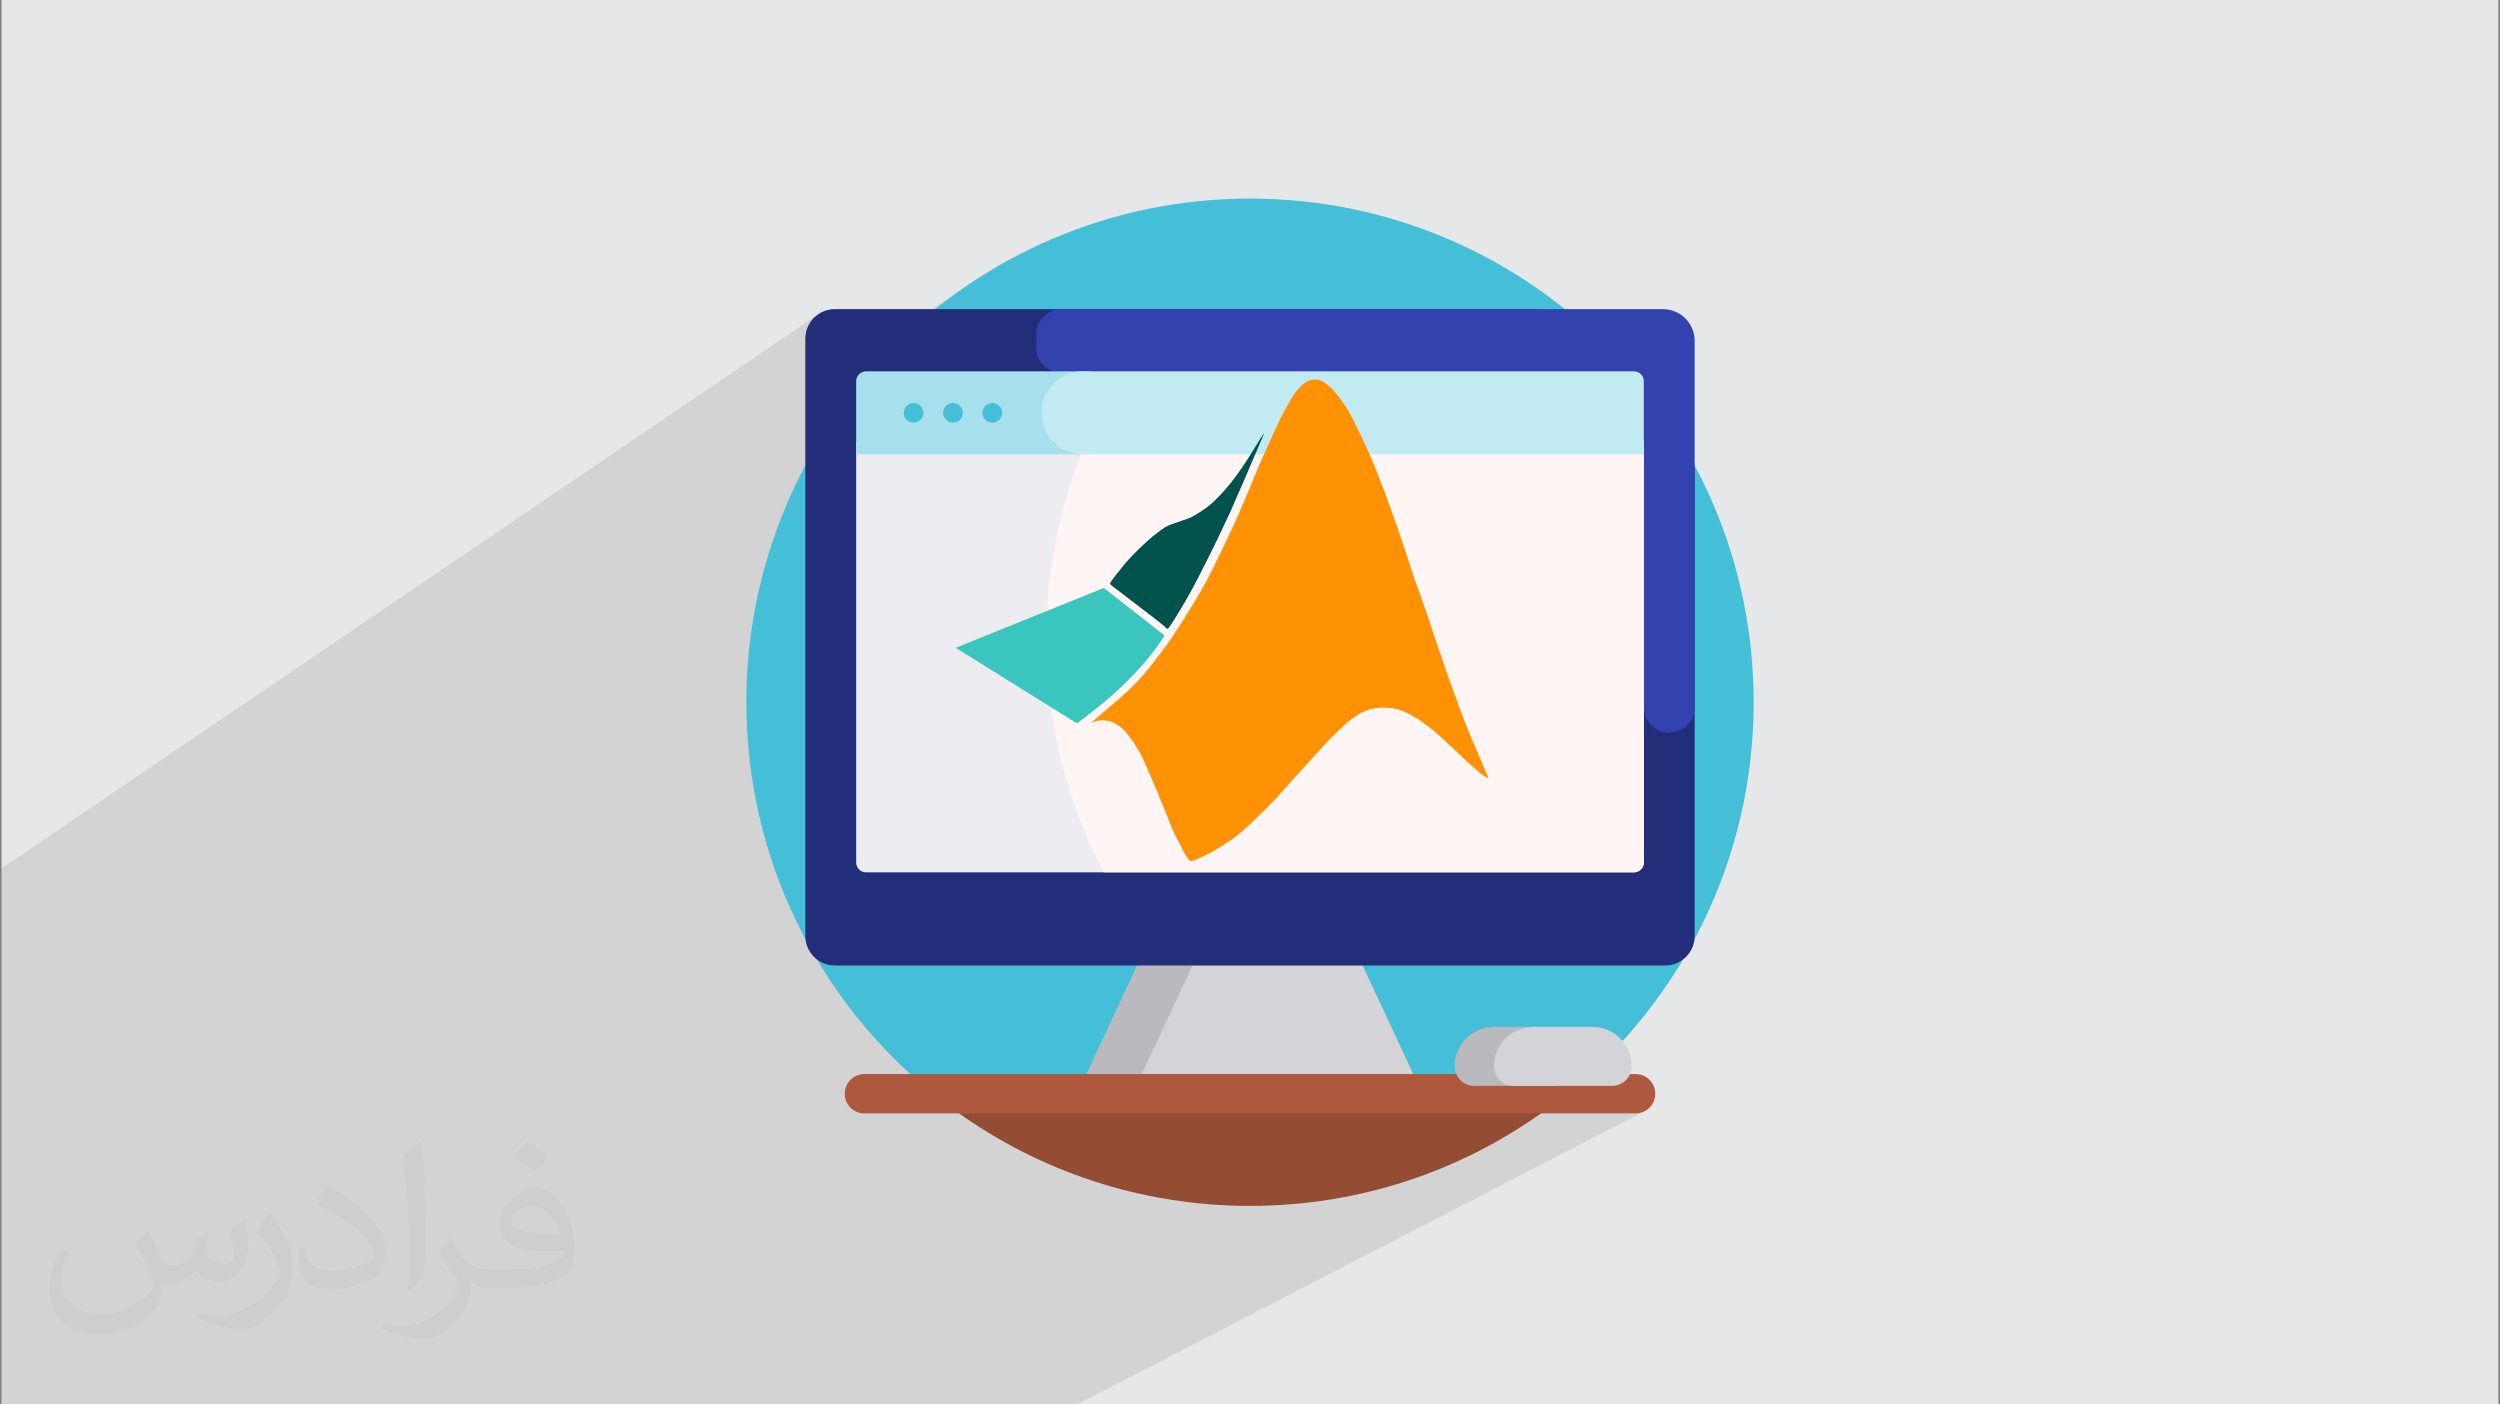 <?xml version="1.0" encoding="UTF-8"?>
<!DOCTYPE svg PUBLIC "-//W3C//DTD SVG 1.1//EN" "http://www.w3.org/Graphics/SVG/1.1/DTD/svg11.dtd">
<!-- Creator: CorelDRAW 2018 (64-Bit) -->
<svg xmlns="http://www.w3.org/2000/svg" xml:space="preserve" width="356px" height="200px" version="1.1" style="shape-rendering:geometricPrecision; text-rendering:geometricPrecision; image-rendering:optimizeQuality; fill-rule:evenodd; clip-rule:evenodd"
viewBox="0 0 356 200"
 xmlns:xlink="http://www.w3.org/1999/xlink"
 enable-background="new 0 0 512 512">
 <rect x="0" y="0" width="356" height="200" fill="#808080" stroke="none"/>
 <defs>
  <style type="text/css">
   <![CDATA[
    .fil15 {fill:#00524C}
    .fil7 {fill:#232E7A}
    .fil8 {fill:#3342AE}
    .fil14 {fill:#3AC5BE}
    .fil3 {fill:#44BFD7}
    .fil6 {fill:#954C35}
    .fil11 {fill:#A6E0EC}
    .fil13 {fill:#AE583E}
    .fil5 {fill:#B9B9BE}
    .fil12 {fill:#C2EAF2}
    .fil4 {fill:#D3D3D8}
    .fil0 {fill:#E6E7E8}
    .fil9 {fill:#ECECF1}
    .fil16 {fill:#FE9204}
    .fil10 {fill:#FFF5F5}
    .fil2 {fill:#373435;fill-opacity:0.031}
    .fil1 {fill:#2B2A29;fill-opacity:0.102}
   ]]>
  </style>
 </defs>
 <g id="Layer_x0020_1">
  <polygon class="fil0" points="0.22,0 355.77,0 355.77,200 0.22,200 "/>
  <path class="fil1" d="M116.48 200l-0.11 0 -3.88 0 -1.25 0 -17.08 0 -0.3 0 -1.03 0 -9.88 0 -7.31 0 -7.95 0 -0.79 0 -4.86 0 -3.73 0 -3.49 0 -0.25 0 -0.1 0 -0.69 0 -1.25 0 -1.67 0 -0.57 0 -2.57 0 -2.15 0 -1.83 0 -0.62 0 -2.38 0 -0.22 0 -2.5 0 -1.72 0 0 0 -0.27 0 -0.31 0 -0.54 0 -0.65 0 -1.06 0 -2.2 0 -0.29 0 -1.72 0 -1.31 0 -0.18 0 -1.34 0 -0.77 0 -0.4 0 -0.1 0 -0.31 0 -3.85 0 -4.25 0 -0.32 0 -5.85 0 -3.46 0 -0.43 0 -1.9 0 -0.21 0 -1.9 0 -0.91 0 -0.82 0 -0.73 0 0 -0.41 0 -0.76 0 -0.63 0 -0.07 0 -0.57 0 -0.49 0 -0.31 0 -0.2 0 -0.07 0 0 0 -0.25 0 -0.04 0 -0.49 0 -0.23 0 -0.03 0 -0.88 0 -0.81 0 -0.15 0 -1.12 0 -0.99 0 -0.28 0 -0.6 0 -0.02 0 -0.04 0 -0.45 0 -0.7 0 -1.43 0 -0.25 0 -1.33 0 -1.44 0 -0.38 0 -0.99 0 -1.37 0 -0.13 0 -1.05 0 -0.17 0 -0.14 0 -0.04 0 -0.27 0 -0.66 0 -0.25 0 -0.42 0 -0.11 0 -0.08 0 -0.05 0 -0.17 0 -0.17 0 -0.05 0 -0.28 0 -0.01 0 -0.06 0 -0.56 0 -0.21 0 -0.43 0 -0.02 0 -0.8 0 -0.15 0 -1.05 0 -0.34 0 -0.31 0 -0.65 0 -1.15 0 -0.71 0 -0.36 0 -0.14 0 -4.07 0 -3.2 0 -0.94 0 -0.13 0 -1.91 0 -6.48 0 -2.49 0 -0.29 0 -0.37 0 -0.2 0 -1.82 0 -0.23 0 -0.27 0 -0.67 0 -2.03 0 -0.15 0 -0.09 0 -0.28 0 -0.67 0 -0.33 0 -0.2 0 -1.04 0 -0.47 0 -0.18 0 -0.02 0 -0.04 0 -7.29 0 -0.67 0 -2.05 0 -8.22 0 -0.78 116.32 -78.91 0.71 -0.39 0.79 -0.24 0.85 -0.09 13.79 0 5.22 -3.49 -2.81 2 -1.9 1.49 84.39 0 2.43 0.12 2.36 0.36 2.27 0.59 2.18 0.8 2.08 1 1.95 1.18 1.83 1.37 1.68 1.53 1.54 1.69 1.36 1.83 1.19 1.95 1 2.08 0.8 2.18 0.58 2.27 0.36 2.36 0.13 2.42 0 65.54 -0.09 0.84 -0.25 0.79 -0.38 0.71 -0.52 0.63 -0.62 0.51 -0.71 0.39 -18.05 9.6 0.78 0.42 0.83 0.69 0.68 0.83 0.52 0.95 0.32 1.05 0.12 1.13 -0.06 0.56 -0.16 0.53 -0.26 0.48 -0.34 0.41 -0.42 0.34 -0.48 0.26 -0.41 0.22 7.73 0 0.56 -0.06 0.53 -0.16 -7.94 4.14 10.21 0 0.57 -0.05 0.52 -0.17 -80.64 41.67 -0.62 0 -9.52 0 -0.62 0 -1.12 0 -2.86 0 -3.19 0 -2.96 0 -2.86 0 -4.93 0 -2.1 0 -0.45 0 -1.43 0 -3.09 0 -1.13 0zm124.84 -151.46l0 0z"/>
  <path class="fil2" d="M21.02 175.25c0.68,1.04 1.12,2.03 1.54,3.12 0.32,0.64 0.49,1.83 1.99,1.83 0.44,0 1.07,-0.14 1.63,-0.45 0.63,-0.33 1.11,-0.83 1.36,-1.59l0.6 -2.02 1.46 -0.72 0.1 0.1c-0.2,0.77 -0.25,1.49 -0.25,2.06 0,1.7 1.45,2.34 2.61,2.34 0.68,0 1.29,-0.34 1.29,-0.95 0,-0.81 -0.34,-2.17 -0.78,-3.39 0.68,-0.68 1.36,-1.35 2.14,-1.9l0.12 0.06c0.34,1.43 0.53,2.86 0.53,3.8 0,0.93 -0.41,1.96 -0.75,2.64 -0.7,1.32 -1.94,2.37 -3.44,2.37 -1.13,0 -2.4,-0.57 -3.27,-1.62l-0.05 0c-0.82,1.01 -2.09,1.92 -4.12,1.92l-0.63 0c-0.1,1.34 -0.39,2.29 -0.83,3.14 -1.2,2.37 -4.79,4.03 -8.17,4.03 -4.69,0 -7.05,-2.71 -7.05,-6.32 0,-2.22 0.73,-4.3 1.85,-5.77l0.92 0.38c-0.7,1.34 -1.17,2.62 -1.17,3.85 0,3.37 2.75,4.98 5.92,4.98 2.93,0 6.57,-1.87 7.23,-4.04 -0.25,-2.36 -1.14,-3.47 -2.5,-5.64 0.41,-0.72 0.94,-1.44 1.6,-2.21l0.12 0 0 0zm54.14 -12.72c0.99,0.62 1.96,1.36 2.9,2.21 -0.53,0.74 -1.18,1.41 -2,2.01 -0.95,-0.76 -1.9,-1.42 -2.87,-2.12 0.66,-0.74 1.31,-1.46 1.97,-2.1l0 0zm0.51 9.25c-1.6,0 -2.91,1.05 -2.91,1.83 0,1.67 3.2,2.18 7.02,2.16 -0.48,-1.95 -2.16,-3.99 -4.11,-3.99zm-3.59 8.94c2.08,0 3.9,-0.06 5.28,-0.41 1.55,-0.39 2.86,-1.18 2.86,-1.71 0,-0.15 0,-0.31 -0.05,-0.46 -0.87,0.08 -1.87,0.08 -2.74,0.08 -2.81,0 -4.97,-0.64 -5.82,-2.22 -0.21,-0.44 -0.36,-0.93 -0.36,-1.49 0,-1.51 0.66,-3.02 1.82,-4.05 0.97,-0.85 2.04,-1.38 3.13,-1.38 1.96,0 3.53,1.58 4.63,4.08 0.6,1.35 1.01,2.92 1.01,4.9 0,1.32 -0.36,2.43 -1.18,3.26 -1.53,1.47 -4.34,2.03 -8.66,2.03l-1.96 0 0 0 -0.51 0c-1.06,0 -1.83,-0.19 -2.44,-0.66l-0.1 0c0.03,0.25 0.05,0.5 0.05,0.72 0,0.97 -0.32,2.21 -0.97,3.2 -1.92,2.87 -4,4.09 -5.79,4.09 -1.82,0 -4.05,-0.7 -6.06,-1.6l0.36 -0.7c0.65,0.27 1.55,0.46 2.79,0.46 3.25,0 7.51,-3.14 8.04,-6.19 -0.12,-0.25 -0.34,-0.58 -0.65,-0.92 -0.95,-1.13 -1.55,-2.08 -2.11,-3.07 0.48,-0.95 0.92,-1.71 1.33,-2.39l0.17 -0.02c1.39,2.82 2.65,4.45 5.45,4.45l0.44 0 0 0 2.04 0 0 0zm-14.06 2.98c0.24,-1.3 0.26,-2.75 0.26,-4.12l0 -2.02c0,-3.76 -0.48,-9.25 -0.87,-12.8 0.68,-0.75 1.63,-1.61 2.38,-2.19l0.22 0.06c0.51,4.49 0.63,9.71 0.63,14.5 0,1.26 -0.05,2.5 -0.17,3.4 -0.07,1.13 -0.73,2 -2.14,3.31l-0.31 -0.14 0 0zm-14.47 -5.95c0.07,1.77 0.94,3.18 3.97,3.18 1.89,0 3.49,-0.5 5.26,-1.35 0.32,-0.14 0.49,-0.33 0.49,-0.49 0,-1.11 -0.85,-2.58 -2.28,-3.92 -1.39,-1.26 -3.23,-2.36 -4.95,-3.1 -0.59,-0.25 -0.77,-0.52 -0.77,-0.77 0,-0.51 0.68,-1.58 1.23,-2.35l0.19 -0.02c1.97,1.03 4.17,2.56 5.8,4.27 1.47,1.56 2.39,3.15 2.39,4.88 0,1.28 -0.39,2.5 -1.02,3.61 -2.15,1.08 -4.45,1.91 -6.73,1.91 -2.76,0 -4.65,-1.29 -4.65,-4.35 0,-0.33 0,-0.84 0.12,-1.5l0.95 0 0 0zm-5.01 -5.02l1.72 2.77c0.63,1.03 1.22,2.15 1.22,3.92l0 2.27c0,1.82 -1.17,3.78 -3.06,5.72 -1.47,1.32 -2.78,1.88 -3.99,1.88 -1.8,0 -3.86,-0.56 -6.23,-1.59l0.27 -0.7c0.75,0.21 1.62,0.37 2.68,0.37 3.42,-0.02 6.91,-2.52 8.51,-5.56 0.19,-0.35 0.26,-0.68 0.26,-0.9 0,-0.36 -0.19,-0.75 -0.34,-1.1 -0.87,-1.65 -1.84,-3.15 -2.9,-4.53 0.56,-0.89 1.12,-1.73 1.72,-2.57l0.14 0.02z"/>
  <g id="_1850836986176">
   <path class="fil3" d="M106.28 100c0,-39.61 32.11,-71.72 71.72,-71.72 39.61,0 71.72,32.11 71.72,71.72 0,22.51 -10.37,42.6 -26.6,55.75l-90.24 0c-16.23,-13.15 -26.6,-33.24 -26.6,-55.75z"/>
   <polygon class="fil4" points="203.21,157.15 152.79,157.15 164.55,131.94 191.45,131.94 "/>
   <polygon class="fil5" points="172.4,131.94 160.63,157.15 152.79,157.15 164.55,131.94 "/>
   <path class="fil6" d="M219.82 158.27c-11.77,8.47 -26.21,13.45 -41.82,13.45 -15.61,0 -30.05,-4.98 -41.82,-13.45l83.64 0z"/>
   <path class="fil7" d="M241.32 67.75l0 65.54c0,2.32 -1.89,4.2 -4.21,4.2l-118.22 0c-2.32,0 -4.21,-1.88 -4.21,-4.2l0 -85.07c0,-2.32 1.89,-4.2 4.21,-4.2l98.69 0c13.11,0 23.74,10.63 23.74,23.73z"/>
   <path class="fil8" d="M241.32 48.54l0 52.16c0,2 -1.62,3.62 -3.62,3.62 -2,0 -3.62,-1.62 -3.62,-3.62l0 -46.13c0,-0.83 -0.68,-1.5 -1.51,-1.5l-81.4 0c-2,0 -3.62,-1.62 -3.62,-3.62l0 -1.81c0,-2 1.62,-3.62 3.62,-3.62l85.62 0c2.5,0 4.53,2.03 4.53,4.52l0 0z"/>
   <path class="fil9" d="M234.08 63.3l0 59.52c0,0.77 -0.63,1.4 -1.4,1.4l-109.36 0c-0.77,0 -1.4,-0.63 -1.4,-1.4l0 -59.52c0,-0.77 0.63,-1.4 1.4,-1.4l109.36 0c0.77,0 1.4,0.63 1.4,1.4l0 0z"/>
   <path class="fil10" d="M234.08 63.3l0 59.52c0,0.77 -0.63,1.4 -1.4,1.4l-75.51 0c-5.22,-9.94 -8.17,-21.26 -8.17,-33.26 0,-10.35 2.19,-20.18 6.13,-29.06l77.55 0c0.77,0 1.4,0.63 1.4,1.4l0 0z"/>
   <path class="fil11" d="M154.44 64.7l-32.52 0 0 -10.42c0,-0.77 0.63,-1.4 1.4,-1.4l31.12 0c3.27,0 5.91,2.65 5.91,5.91 0,3.26 -2.64,5.91 -5.91,5.91z"/>
   <path class="fil12" d="M234.08 64.7l-79.87 0c-3.26,0 -5.91,-2.65 -5.91,-5.91 0,-3.26 2.65,-5.91 5.91,-5.91l78.47 0c0.77,0 1.4,0.63 1.4,1.4l0 10.42z"/>
   <path class="fil13" d="M232.91 158.55l-109.82 0c-1.55,0 -2.8,-1.25 -2.8,-2.8 0,-1.55 1.25,-2.8 2.8,-2.8l109.82 0c1.55,0 2.8,1.25 2.8,2.8 0,1.55 -1.25,2.8 -2.8,2.8z"/>
   <path class="fil5" d="M221.14 154.63l-11.2 0c-1.55,0 -2.8,-1.25 -2.8,-2.8 0,-3.1 2.51,-5.6 5.6,-5.6l5.6 0c3.1,0 5.61,2.5 5.61,5.6 0,1.55 -1.26,2.8 -2.81,2.8l0 0z"/>
   <path class="fil4" d="M229.55 154.63l-14.01 0c-1.55,0 -2.8,-1.25 -2.8,-2.8 0,-3.1 2.51,-5.6 5.6,-5.6l8.41 0c3.09,0 5.6,2.5 5.6,5.6 0,1.55 -1.25,2.8 -2.8,2.8l0 0z"/>
   <path class="fil3" d="M131.49 58.79c0,0.77 -0.62,1.4 -1.4,1.4 -0.77,0 -1.4,-0.63 -1.4,-1.4 0,-0.77 0.63,-1.4 1.4,-1.4 0.78,0 1.4,0.63 1.4,1.4zm4.21 -1.4c-0.78,0 -1.4,0.63 -1.4,1.4 0,0.77 0.62,1.4 1.4,1.4 0.77,0 1.4,-0.63 1.4,-1.4 0,-0.77 -0.63,-1.4 -1.4,-1.4zm5.6 0c-0.77,0 -1.4,0.63 -1.4,1.4 0,0.77 0.63,1.4 1.4,1.4 0.77,0 1.4,-0.63 1.4,-1.4 0,-0.77 -0.63,-1.4 -1.4,-1.4z"/>
   <g>
    <path class="fil14" d="M157.19 83.72l8.64 6.78c-2.64,4.2 -6.79,8.37 -12.48,12.5l-17.25 -10.75 21.09 -8.53z"/>
    <path class="fil15" d="M166.64 89.11c0.33,-0.48 0.94,-1.46 1.44,-2.29 0.5,-0.83 0.88,-1.51 1.26,-2.18 0.39,-0.68 0.75,-1.36 1.1,-2.04 0.35,-0.68 0.7,-1.34 1.07,-2.1 0.38,-0.74 0.79,-1.56 1.11,-2.22 0.33,-0.64 0.55,-1.11 0.81,-1.65 0.25,-0.53 0.54,-1.14 0.82,-1.74 0.28,-0.6 0.58,-1.2 0.87,-1.83 0.28,-0.63 0.56,-1.29 0.89,-2.05 0.33,-0.76 0.71,-1.61 1.08,-2.45 0.37,-0.83 0.7,-1.63 1.03,-2.42 0.34,-0.79 0.66,-1.55 1,-2.33 0.34,-0.78 0.69,-1.58 0.81,-1.9 0.12,-0.32 0,-0.16 -0.42,0.5 -0.42,0.66 -1.13,1.82 -1.67,2.69 -0.55,0.86 -0.93,1.43 -1.29,1.93 -0.35,0.51 -0.68,0.95 -1.05,1.43 -0.37,0.47 -0.78,0.98 -1.26,1.52 -0.49,0.54 -1.04,1.1 -1.48,1.51 -0.43,0.41 -0.75,0.64 -1.15,0.93 -0.41,0.29 -0.91,0.62 -1.31,0.86 -0.4,0.25 -0.7,0.4 -1.01,0.52 -0.31,0.12 -0.63,0.22 -0.95,0.33 -0.32,0.11 -0.64,0.23 -0.91,0.32 -0.27,0.09 -0.48,0.17 -0.71,0.25 -0.23,0.08 -0.46,0.18 -0.75,0.35 -0.29,0.18 -0.64,0.42 -1.06,0.74 -0.43,0.32 -0.94,0.71 -1.6,1.32 -0.67,0.59 -1.49,1.4 -2.12,2.06 -0.63,0.65 -1.06,1.16 -1.49,1.71 -0.44,0.53 -0.89,1.11 -1.16,1.47 -0.27,0.36 -0.37,0.51 -0.42,0.63 -0.06,0.11 -0.06,0.19 0.07,0.32 0.14,0.13 0.41,0.3 0.89,0.67 0.48,0.37 1.18,0.92 2.09,1.61 0.91,0.7 2.03,1.54 2.89,2.21 0.86,0.66 1.45,1.15 1.76,1.41 0.31,0.27 0.33,0.3 0.34,0.33 0.01,0.01 0.01,0 0.05,0.01 0.03,0.02 0.09,0.04 0.43,-0.43l0 0z"/>
    <path class="fil16" d="M155.47 102.93c0.08,-0.02 0.27,-0.12 0.46,-0.2 0.19,-0.07 0.38,-0.1 0.59,-0.12 0.2,-0.03 0.41,-0.05 0.64,-0.03 0.24,0.01 0.52,0.05 0.77,0.1 0.25,0.06 0.47,0.13 0.7,0.24 0.23,0.11 0.46,0.25 0.69,0.42 0.21,0.15 0.41,0.31 0.61,0.51 0.18,0.19 0.38,0.4 0.57,0.65 0.21,0.25 0.43,0.53 0.64,0.82 0.21,0.29 0.41,0.58 0.63,0.95 0.24,0.37 0.5,0.83 0.75,1.31 0.24,0.47 0.47,0.98 0.86,1.87 0.39,0.89 0.95,2.16 1.37,3.18 0.42,1 0.71,1.75 1.01,2.49 0.29,0.74 0.58,1.47 0.84,2.08 0.25,0.62 0.47,1.13 0.72,1.66 0.26,0.53 0.54,1.07 0.8,1.54 0.24,0.48 0.45,0.9 0.66,1.26 0.2,0.35 0.41,0.64 0.55,0.8 0.14,0.15 0.2,0.17 0.39,0.13 0.18,-0.05 0.48,-0.14 0.95,-0.35 0.46,-0.19 1.09,-0.46 1.89,-0.91 0.8,-0.45 1.78,-1.06 2.51,-1.56 0.73,-0.5 1.22,-0.88 1.68,-1.28 0.48,-0.4 0.92,-0.82 1.61,-1.46 0.68,-0.65 1.61,-1.54 2.35,-2.3 0.75,-0.75 1.33,-1.39 1.96,-2.11 0.64,-0.72 1.34,-1.52 1.86,-2.08 0.51,-0.57 0.84,-0.91 1.44,-1.57 0.59,-0.65 1.47,-1.61 2.05,-2.26 0.59,-0.65 0.88,-1 1.47,-1.6 0.61,-0.6 1.51,-1.47 2.19,-2.06 0.68,-0.59 1.12,-0.9 1.54,-1.17 0.42,-0.26 0.8,-0.47 1.16,-0.62 0.37,-0.16 0.7,-0.26 1.04,-0.34 0.35,-0.07 0.71,-0.12 1.17,-0.15 0.46,-0.02 1,0 1.48,0.05 0.48,0.05 0.88,0.15 1.27,0.28 0.4,0.14 0.81,0.31 1.35,0.59 0.53,0.28 1.22,0.68 1.85,1.13 0.66,0.45 1.26,0.94 1.75,1.35 0.49,0.42 0.85,0.75 1.25,1.1 0.39,0.36 0.81,0.74 1.33,1.24 0.53,0.5 1.16,1.13 1.73,1.66 0.56,0.52 1.06,0.95 1.42,1.26 0.35,0.3 0.54,0.49 0.76,0.67 0.21,0.17 0.45,0.34 0.64,0.45 0.19,0.12 0.34,0.18 0.43,0.21 0.09,0.03 0.13,0.03 0.08,-0.11 -0.06,-0.14 -0.2,-0.43 -0.38,-0.85 -0.19,-0.41 -0.41,-0.95 -0.75,-1.73 -0.33,-0.78 -0.78,-1.8 -1.24,-2.88 -0.45,-1.07 -0.91,-2.2 -1.26,-3.11 -0.34,-0.91 -0.59,-1.62 -0.82,-2.27 -0.23,-0.64 -0.46,-1.23 -0.7,-1.89 -0.24,-0.65 -0.51,-1.39 -0.74,-2.07 -0.24,-0.68 -0.45,-1.31 -0.7,-2.07 -0.26,-0.77 -0.58,-1.66 -0.85,-2.44 -0.26,-0.78 -0.47,-1.45 -0.8,-2.44 -0.33,-0.98 -0.78,-2.29 -1.08,-3.17 -0.32,-0.88 -0.48,-1.35 -0.65,-1.83 -0.18,-0.48 -0.37,-0.98 -0.54,-1.44 -0.15,-0.45 -0.29,-0.86 -0.53,-1.63 -0.24,-0.77 -0.6,-1.89 -1.04,-3.18 -0.43,-1.3 -0.94,-2.76 -1.35,-3.92 -0.41,-1.15 -0.72,-1.99 -1.07,-2.95 -0.36,-0.96 -0.77,-2.03 -1.15,-3.03 -0.39,-1.01 -0.75,-1.94 -1.39,-3.36 -0.64,-1.43 -1.56,-3.33 -2.17,-4.55 -0.61,-1.2 -0.92,-1.71 -1.29,-2.24 -0.36,-0.53 -0.78,-1.07 -1.1,-1.47 -0.33,-0.41 -0.56,-0.67 -0.79,-0.9 -0.25,-0.23 -0.49,-0.42 -0.71,-0.59 -0.23,-0.17 -0.43,-0.31 -0.63,-0.41 -0.2,-0.1 -0.4,-0.15 -0.67,-0.17 -0.26,-0.02 -0.59,0.01 -0.85,0.05 -0.27,0.06 -0.49,0.15 -0.73,0.31 -0.23,0.15 -0.49,0.37 -0.76,0.64 -0.26,0.25 -0.51,0.56 -0.79,0.92 -0.27,0.38 -0.56,0.83 -0.89,1.42 -0.34,0.58 -0.72,1.3 -1.1,2.04 -0.36,0.74 -0.72,1.5 -1.04,2.2 -0.31,0.69 -0.58,1.3 -0.89,1.98 -0.31,0.67 -0.65,1.41 -0.94,2.08 -0.3,0.68 -0.56,1.31 -0.79,1.87 -0.22,0.56 -0.42,1.05 -0.65,1.59 -0.22,0.55 -0.48,1.15 -0.8,1.9 -0.33,0.76 -0.71,1.66 -1.06,2.47 -0.35,0.8 -0.67,1.5 -1.02,2.24 -0.34,0.73 -0.71,1.5 -1.1,2.3 -0.38,0.8 -0.78,1.64 -1.16,2.4 -0.38,0.78 -0.75,1.48 -1.18,2.3 -0.45,0.81 -0.96,1.76 -1.75,3.05 -0.79,1.3 -1.84,2.96 -2.49,3.96 -0.64,1 -0.89,1.35 -1.35,1.99 -0.47,0.64 -1.16,1.58 -1.79,2.39 -0.62,0.81 -1.17,1.49 -1.88,2.26 -0.7,0.79 -1.56,1.67 -2.77,2.75 -1.2,1.07 -2.75,2.35 -3.54,3.02 -0.79,0.68 -0.83,0.75 -0.74,0.74l0 0 0 0z"/>
   </g>
  </g>
 </g>
</svg>
